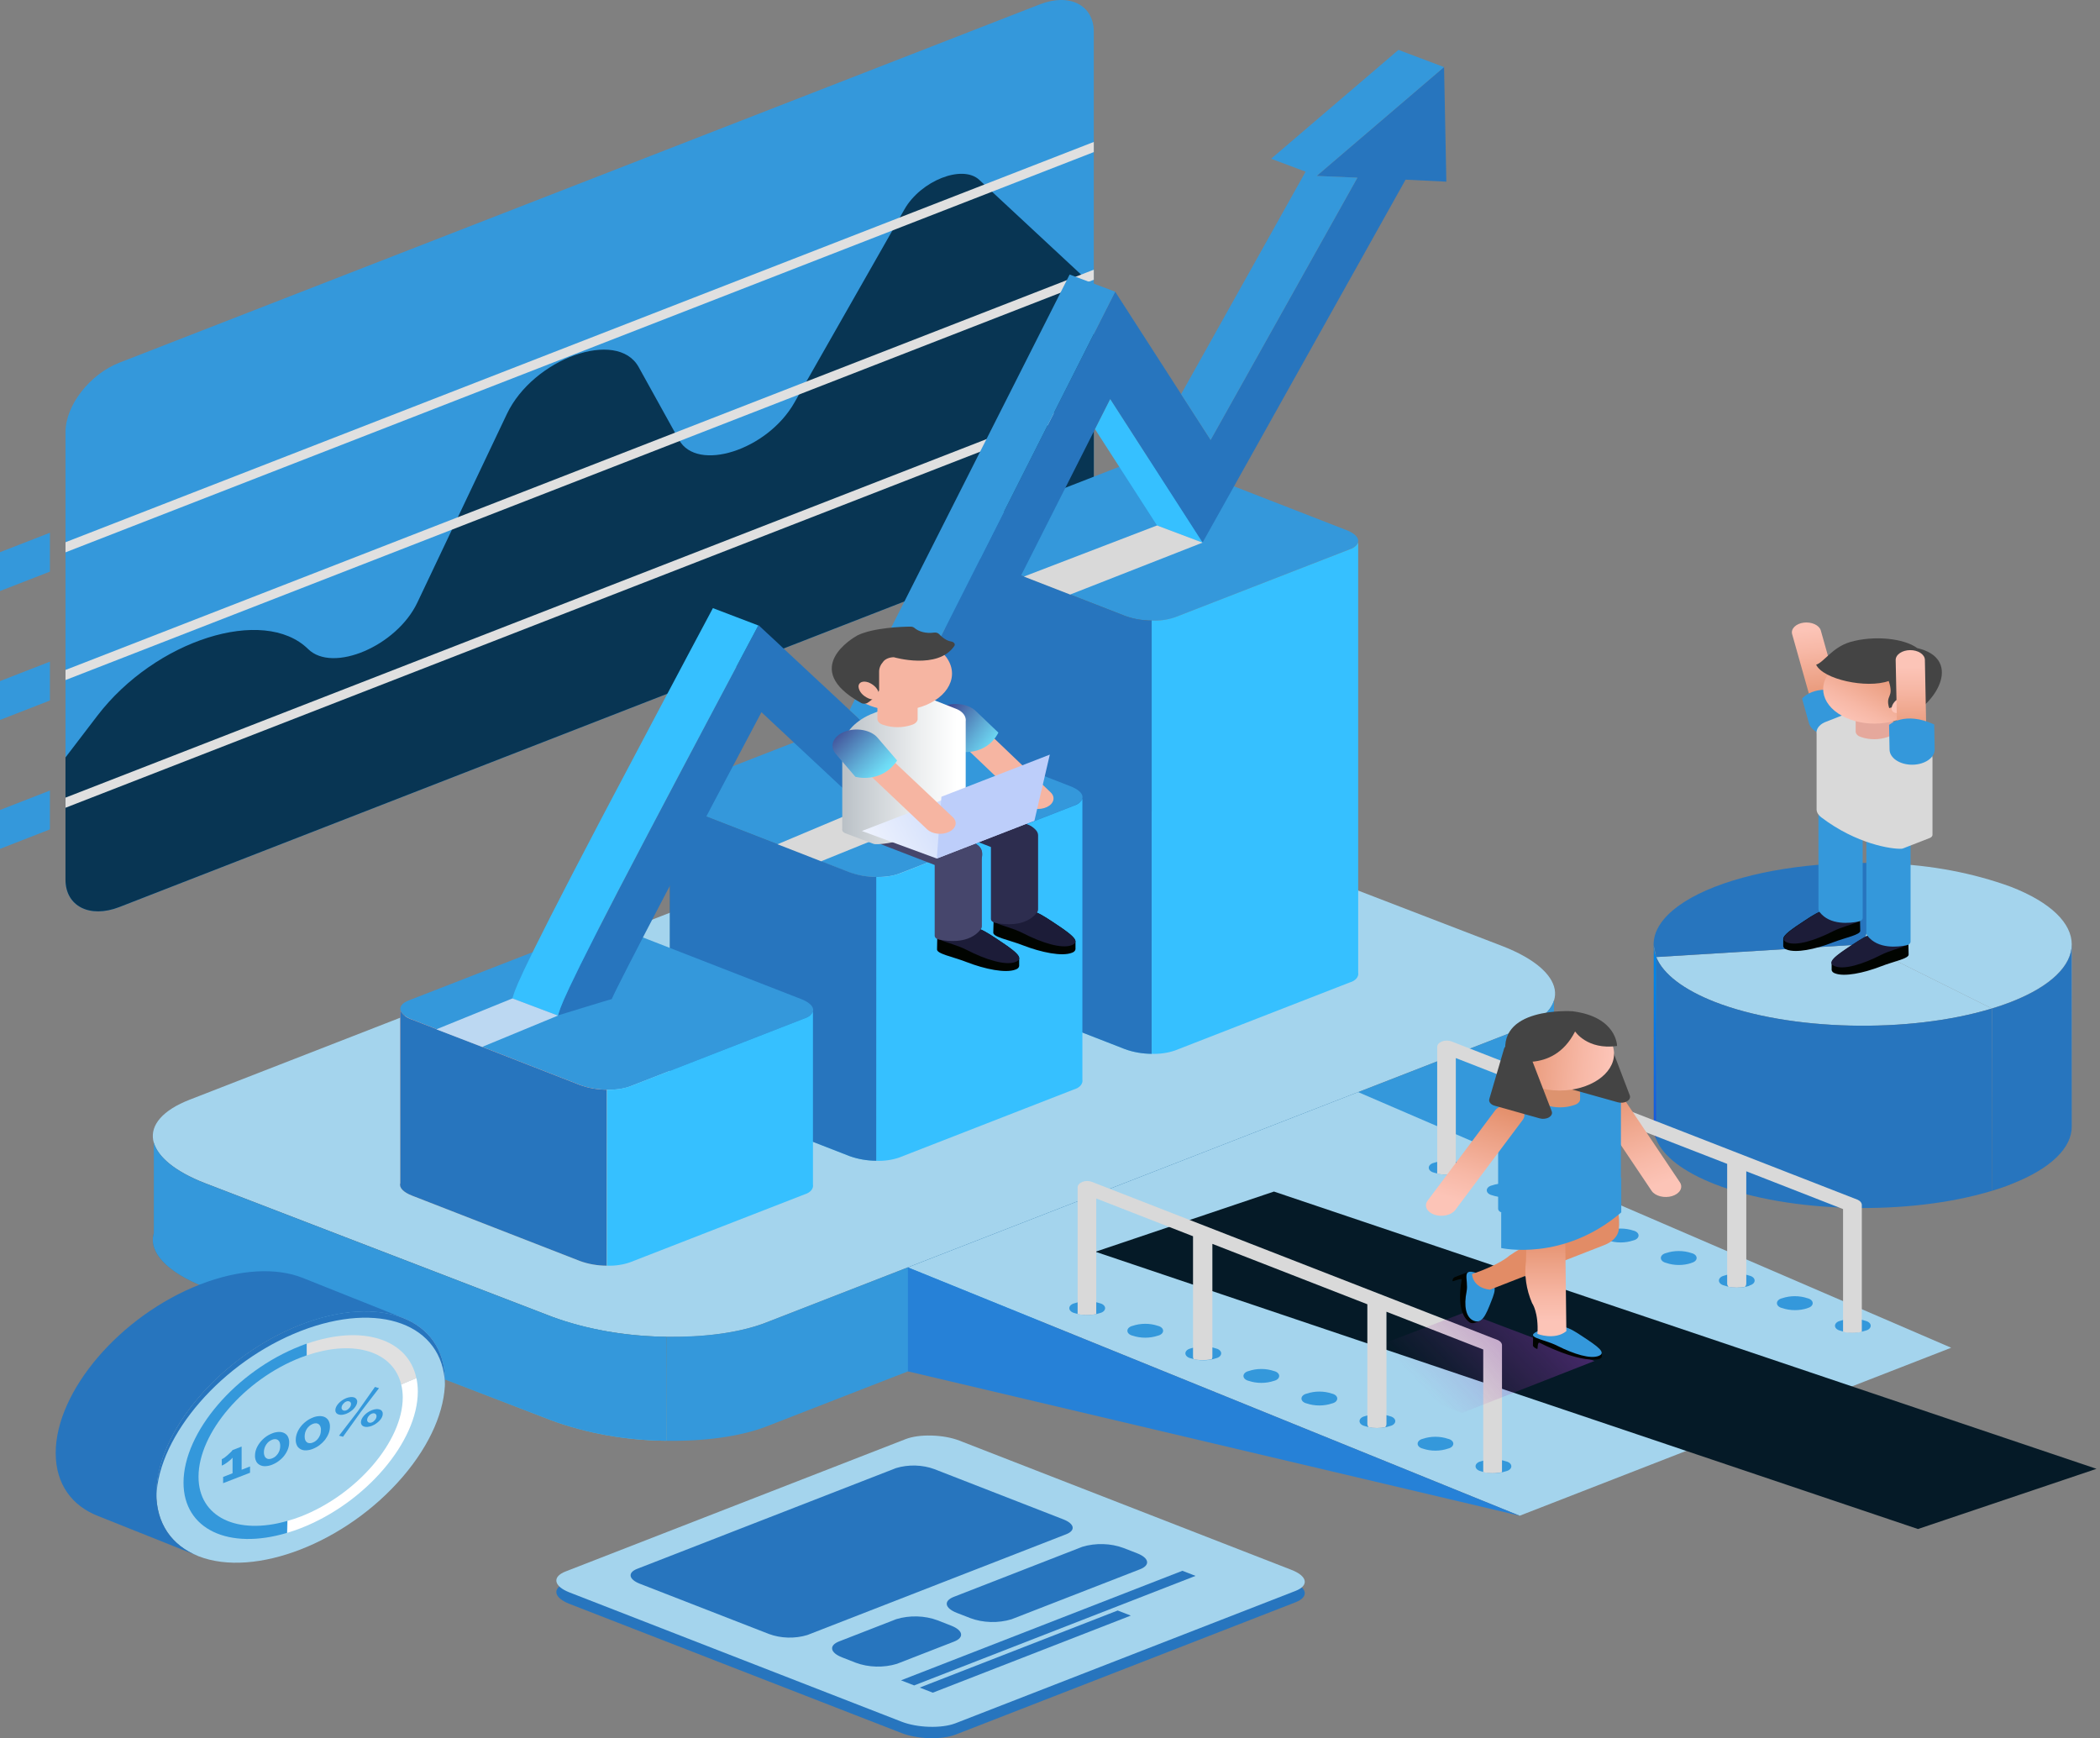 <svg xmlns="http://www.w3.org/2000/svg" width="592" height="490" viewBox="0 0 592 490" fill="none"><rect x="0" y="0" width="592" height="490" fill="#808080" stroke="none"/><path d="M293.185 154.667L33.645 255.697C25.306 258.939 18.469 255.456 18.469 247.96V121.787C18.469 114.292 25.289 105.497 33.645 102.243L293.185 1.213C301.523 -2.029 308.344 1.455 308.344 8.95V135.123C308.344 142.63 301.523 151.414 293.185 154.667Z" fill="#3498DB"></path><path style="mix-blend-mode:color-dodge" d="M254.999 58.959L223.914 113.544C216.309 126.903 196.53 133.238 191.397 123.972L180.041 103.474C174.005 92.587 150.337 101.025 142.886 116.717L117.649 169.865C111.818 182.155 93.777 189.8 86.855 182.96C74.339 170.704 43.731 180.419 27.396 201.825L18.461 213.517V247.96C18.461 255.456 25.282 258.939 33.637 255.697L293.195 154.667C301.533 151.414 308.353 142.63 308.353 135.123V80.734L276.041 50.682C271.283 46.313 259.637 50.912 254.999 58.959Z" fill="#083553"></path><path d="M308.344 114.867L18.469 227.704V224.852L308.344 112.015V114.867Z" fill="#E0E0E0"></path><path d="M308.344 78.871L18.469 191.708V188.857L308.344 76.02V78.871Z" fill="#E0E0E0"></path><path d="M308.344 42.876L18.469 155.702V152.851L308.344 40.014V42.876Z" fill="#E0E0E0"></path><path d="M14.068 161.139L0 166.612V155.656L14.068 150.183V161.139Z" fill="#3498DB"></path><path d="M14.068 197.468L0 202.952V191.996L14.068 186.523V197.468Z" fill="#3498DB"></path><path d="M14.068 233.808L0 239.292V228.336L14.068 222.852V233.808Z" fill="#3498DB"></path><path d="M525.173 266.216L561.526 284.289C538.166 291.416 504.438 290.612 483.448 282.449C474.615 279 468.817 274.574 466.891 269.803L525.173 266.216Z" fill="#A4D4ED"></path><path d="M525.164 266.216L532.394 243.431C544.465 243.863 556.243 246.102 566.872 249.984C589.755 258.893 589.755 273.551 566.872 282.461C565.135 283.136 563.348 283.75 561.518 284.3L525.164 266.216Z" fill="#A4D4ED"></path><path d="M525.163 266.216L466.881 269.78C463.948 262.538 470.121 255.168 483.438 249.984C496.278 244.983 514.369 242.557 532.393 243.431L525.163 266.216Z" fill="#2775BE"></path><path d="M483.471 282.461C474.638 279.012 468.841 274.586 466.914 269.815V321.192C468.841 325.998 474.638 330.389 483.471 333.838C504.461 342.012 538.189 342.805 561.55 335.689V284.289C538.155 291.428 504.427 290.623 483.471 282.461Z" fill="#2775BE"></path><path d="M466.194 265.895V266.619C466.194 266.377 466.18 266.136 466.194 265.895Z" fill="url(#paint0_linear_4357_204144)"></path><path d="M566.885 282.461C565.149 283.136 563.362 283.75 561.531 284.3V335.689C563.407 335.114 565.197 334.539 566.885 333.838C578.395 329.355 584.107 323.422 584.039 317.502V266.32C583.971 272.183 578.259 278.035 566.885 282.461Z" fill="url(#paint1_linear_4357_204144)"></path><path d="M566.885 282.461C565.149 283.136 563.362 283.75 561.531 284.3V335.689C563.407 335.114 565.197 334.539 566.885 333.838C578.395 329.355 584.107 323.422 584.039 317.502V266.32C583.971 272.183 578.259 278.035 566.885 282.461Z" fill="#2775BE"></path><path d="M466.203 266.619C466.238 267.688 466.467 268.749 466.885 269.78L466.203 266.619Z" fill="url(#paint2_linear_4357_204144)"></path><path d="M466.205 266.619V317.065C466.118 318.446 466.354 319.827 466.904 321.158V269.78C466.48 268.75 466.245 267.688 466.205 266.619Z" fill="url(#paint3_linear_4357_204144)"></path><path d="M466.205 266.619V317.065C466.118 318.446 466.354 319.827 466.904 321.158V269.78C466.48 268.75 466.245 267.688 466.205 266.619Z" fill="url(#paint4_linear_4357_204144)"></path><path d="M427.963 290.313L215.996 372.811C200.547 378.835 173.367 378.065 155.463 371.121L57.843 333.551C40.007 326.653 38.046 315.996 53.512 309.983L265.462 227.474C280.928 221.461 308.091 222.22 326.012 229.164L423.615 266.734C441.468 273.701 443.411 284.289 427.963 290.313Z" fill="#A4D4ED"></path><path d="M438.079 307.592V281.99C437.142 285.128 433.799 288.06 427.951 290.324L215.984 372.811C208.566 375.708 198.404 376.996 187.883 376.823V406.151C198.404 406.323 208.566 405.001 215.984 402.15L427.951 319.64C436.033 316.479 439.307 312.076 438.079 307.592Z" fill="#3498DB"></path><path style="mix-blend-mode:color-dodge" d="M155.457 371.132L57.837 333.562C49.312 330.251 44.486 326.101 43.361 322.066V347.634C41.792 352.807 46.771 358.544 57.837 362.867L155.457 400.402C165.403 404.066 176.523 406.039 187.855 406.15V376.835C176.53 376.731 165.412 374.774 155.457 371.132Z" fill="url(#paint5_linear_4357_204144)"></path><path d="M155.457 371.132L57.837 333.562C49.312 330.251 44.486 326.101 43.361 322.066V347.634C41.792 352.807 46.771 358.544 57.837 362.867L155.457 400.402C165.403 404.066 176.523 406.039 187.855 406.15V376.835C176.53 376.731 165.412 374.774 155.457 371.132Z" fill="#3498DB"></path><path d="M255.945 357.279L382.877 307.868L550.049 379.927L428.404 427.281L255.945 357.279Z" fill="#A4D4ED"></path><path d="M255.945 357.279V386.584L428.404 427.281L255.945 357.279Z" fill="#2681D7"></path><g style="mix-blend-mode:color-dodge"><path d="M308.812 352.865L359.131 335.896L591.015 414.06L540.679 431.029L308.812 352.865Z" fill="#051A27"></path></g><path d="M359.129 389.262C359.56 389.165 359.935 388.98 360.201 388.731C360.467 388.482 360.61 388.184 360.61 387.877C360.61 387.57 360.467 387.272 360.201 387.023C359.935 386.774 359.56 386.588 359.129 386.492C358.028 386.112 356.81 385.914 355.573 385.914C354.337 385.914 353.119 386.112 352.018 386.492C351.587 386.588 351.212 386.774 350.946 387.023C350.68 387.272 350.537 387.57 350.537 387.877C350.537 388.184 350.68 388.482 350.946 388.731C351.212 388.98 351.587 389.165 352.018 389.262C353.121 389.636 354.339 389.831 355.573 389.831C356.808 389.831 358.026 389.636 359.129 389.262ZM342.776 382.893C343.208 382.796 343.583 382.611 343.849 382.362C344.115 382.113 344.258 381.815 344.258 381.508C344.258 381.201 344.115 380.903 343.849 380.654C343.583 380.405 343.208 380.219 342.776 380.123C341.673 379.743 340.451 379.545 339.212 379.545C337.974 379.545 336.752 379.743 335.649 380.123C335.217 380.219 334.842 380.405 334.576 380.654C334.31 380.903 334.167 381.201 334.167 381.508C334.167 381.815 334.31 382.113 334.576 382.362C334.842 382.611 335.217 382.796 335.649 382.893C336.755 383.267 337.975 383.462 339.212 383.462C340.45 383.462 341.67 383.267 342.776 382.893ZM326.407 376.524C326.838 376.427 327.213 376.242 327.479 375.993C327.745 375.744 327.888 375.446 327.888 375.139C327.888 374.832 327.745 374.534 327.479 374.285C327.213 374.036 326.838 373.85 326.407 373.754C325.306 373.374 324.088 373.176 322.852 373.176C321.615 373.176 320.397 373.374 319.296 373.754C318.865 373.85 318.49 374.036 318.224 374.285C317.958 374.534 317.815 374.832 317.815 375.139C317.815 375.446 317.958 375.744 318.224 375.993C318.49 376.242 318.865 376.427 319.296 376.524C320.399 376.898 321.617 377.093 322.852 377.093C324.086 377.093 325.304 376.898 326.407 376.524ZM310.054 370.155C310.486 370.058 310.861 369.873 311.127 369.624C311.393 369.375 311.536 369.077 311.536 368.77C311.536 368.463 311.393 368.165 311.127 367.916C310.861 367.667 310.486 367.481 310.054 367.385C308.951 367.005 307.73 366.807 306.491 366.807C305.252 366.807 304.031 367.005 302.927 367.385C302.496 367.481 302.12 367.667 301.854 367.916C301.588 368.165 301.445 368.463 301.445 368.77C301.445 369.077 301.588 369.375 301.854 369.624C302.12 369.873 302.496 370.058 302.927 370.155C304.033 370.529 305.253 370.724 306.491 370.724C307.728 370.724 308.948 370.529 310.054 370.155ZM424.572 414.727C425.004 414.63 425.379 414.444 425.645 414.195C425.911 413.947 426.054 413.648 426.054 413.341C426.054 413.035 425.911 412.736 425.645 412.488C425.379 412.239 425.004 412.053 424.572 411.956C423.466 411.582 422.246 411.387 421.009 411.387C419.771 411.387 418.551 411.582 417.445 411.956C417.013 412.053 416.638 412.239 416.372 412.488C416.106 412.736 415.963 413.035 415.963 413.341C415.963 413.648 416.106 413.947 416.372 414.195C416.638 414.444 417.013 414.63 417.445 414.727C418.548 415.106 419.77 415.304 421.009 415.304C422.247 415.304 423.469 415.106 424.572 414.727ZM408.203 408.358C408.636 408.264 409.015 408.08 409.283 407.832C409.552 407.584 409.696 407.285 409.696 406.978C409.696 406.671 409.552 406.372 409.283 406.124C409.015 405.876 408.636 405.692 408.203 405.599C407.102 405.219 405.884 405.021 404.648 405.021C403.411 405.021 402.193 405.219 401.092 405.599C400.667 405.698 400.298 405.884 400.037 406.132C399.776 406.379 399.636 406.675 399.636 406.978C399.636 407.282 399.776 407.578 400.037 407.825C400.298 408.072 400.667 408.258 401.092 408.358C402.193 408.737 403.411 408.935 404.648 408.935C405.884 408.935 407.102 408.737 408.203 408.358ZM391.85 402C392.282 401.903 392.657 401.718 392.923 401.469C393.189 401.22 393.332 400.922 393.332 400.615C393.332 400.308 393.189 400.01 392.923 399.761C392.657 399.512 392.282 399.326 391.85 399.23C390.75 398.85 389.531 398.652 388.295 398.652C387.059 398.652 385.841 398.85 384.74 399.23C384.309 399.326 383.933 399.512 383.667 399.761C383.401 400.01 383.258 400.308 383.258 400.615C383.258 400.922 383.401 401.22 383.667 401.469C383.933 401.718 384.309 401.903 384.74 402C385.843 402.374 387.061 402.569 388.295 402.569C389.53 402.569 390.747 402.374 391.85 402ZM375.498 395.631C375.929 395.534 376.305 395.349 376.571 395.1C376.837 394.851 376.98 394.553 376.98 394.246C376.98 393.939 376.837 393.641 376.571 393.392C376.305 393.143 375.929 392.957 375.498 392.861C374.394 392.481 373.173 392.283 371.934 392.283C370.695 392.283 369.474 392.481 368.371 392.861C367.939 392.957 367.564 393.143 367.298 393.392C367.032 393.641 366.889 393.939 366.889 394.246C366.889 394.553 367.032 394.851 367.298 395.1C367.564 395.349 367.939 395.534 368.371 395.631C369.477 396.005 370.697 396.2 371.934 396.2C373.172 396.2 374.392 396.005 375.498 395.631Z" fill="#3498DB"></path><path d="M422.344 377.8L307.826 333.171C307.419 333.007 306.954 332.921 306.479 332.921C306.005 332.921 305.539 333.007 305.132 333.171C304.721 333.33 304.38 333.559 304.143 333.836C303.906 334.113 303.783 334.427 303.785 334.746V370.04C303.759 370.17 303.759 370.301 303.785 370.431C305.488 370.822 307.334 370.822 309.037 370.431C309.063 370.301 309.063 370.17 309.037 370.04V337.85L336.319 348.496V382.514C336.323 382.73 336.381 382.943 336.49 383.146C338.152 383.512 339.943 383.512 341.605 383.146C341.714 382.943 341.772 382.73 341.776 382.514V350.646L385.462 367.672V401.425C385.468 401.745 385.598 402.058 385.837 402.334C387.351 402.633 388.961 402.633 390.475 402.334C390.722 402.06 390.852 401.746 390.85 401.425V369.776L418.132 380.422V414.669C418.115 414.78 418.115 414.892 418.132 415.003C419.847 415.393 421.704 415.393 423.418 415.003C423.436 414.892 423.436 414.78 423.418 414.669V379.375C423.45 379.073 423.368 378.77 423.18 378.495C422.992 378.22 422.705 377.981 422.344 377.8Z" fill="#D9D9D9"></path><path d="M460.44 349.669C460.871 349.572 461.246 349.386 461.512 349.137C461.778 348.889 461.921 348.59 461.921 348.283C461.921 347.977 461.778 347.678 461.512 347.429C461.246 347.181 460.871 346.995 460.44 346.898C459.337 346.524 458.119 346.329 456.885 346.329C455.65 346.329 454.432 346.524 453.329 346.898C452.898 346.995 452.523 347.181 452.257 347.429C451.991 347.678 451.848 347.977 451.848 348.283C451.848 348.59 451.991 348.889 452.257 349.137C452.523 349.386 452.898 349.572 453.329 349.669C454.43 350.048 455.648 350.246 456.885 350.246C458.121 350.246 459.339 350.048 460.44 349.669ZM444.087 343.3C444.519 343.203 444.894 343.017 445.16 342.768C445.426 342.52 445.569 342.221 445.569 341.914C445.569 341.608 445.426 341.309 445.16 341.06C444.894 340.812 444.519 340.626 444.087 340.529C442.981 340.155 441.761 339.96 440.524 339.96C439.286 339.96 438.066 340.155 436.96 340.529C436.528 340.626 436.153 340.812 435.887 341.06C435.621 341.309 435.478 341.608 435.478 341.914C435.478 342.221 435.621 342.52 435.887 342.768C436.153 343.017 436.528 343.203 436.96 343.3C438.063 343.679 439.285 343.877 440.524 343.877C441.762 343.877 442.984 343.679 444.087 343.3ZM427.718 336.931C428.149 336.834 428.525 336.648 428.79 336.399C429.056 336.151 429.2 335.852 429.2 335.545C429.2 335.239 429.056 334.94 428.79 334.691C428.525 334.443 428.149 334.257 427.718 334.16C426.615 333.786 425.397 333.591 424.163 333.591C422.928 333.591 421.71 333.786 420.607 334.16C420.176 334.257 419.801 334.443 419.535 334.691C419.269 334.94 419.126 335.239 419.126 335.545C419.126 335.852 419.269 336.151 419.535 336.399C419.801 336.648 420.176 336.834 420.607 336.931C421.708 337.31 422.927 337.508 424.163 337.508C425.399 337.508 426.617 337.31 427.718 336.931ZM411.366 330.562C411.797 330.465 412.172 330.279 412.438 330.03C412.704 329.782 412.847 329.483 412.847 329.176C412.847 328.87 412.704 328.571 412.438 328.322C412.172 328.074 411.797 327.888 411.366 327.791C410.263 327.417 409.045 327.222 407.81 327.222C406.576 327.222 405.358 327.417 404.255 327.791C403.824 327.888 403.448 328.074 403.183 328.322C402.917 328.571 402.773 328.87 402.773 329.176C402.773 329.483 402.917 329.782 403.183 330.03C403.448 330.279 403.824 330.465 404.255 330.562C405.356 330.941 406.574 331.139 407.81 331.139C409.046 331.139 410.265 330.941 411.366 330.562ZM525.883 375.11C526.315 375.013 526.69 374.827 526.956 374.579C527.222 374.33 527.365 374.031 527.365 373.725C527.365 373.418 527.222 373.12 526.956 372.871C526.69 372.622 526.315 372.436 525.883 372.34C524.783 371.96 523.564 371.762 522.328 371.762C521.092 371.762 519.874 371.96 518.773 372.34C518.342 372.436 517.966 372.622 517.7 372.871C517.434 373.12 517.291 373.418 517.291 373.725C517.291 374.031 517.434 374.33 517.7 374.579C517.966 374.827 518.342 375.013 518.773 375.11C519.876 375.484 521.093 375.679 522.328 375.679C523.563 375.679 524.78 375.484 525.883 375.11ZM509.531 368.741C509.962 368.644 510.338 368.458 510.604 368.21C510.869 367.961 511.013 367.662 511.013 367.356C511.013 367.049 510.869 366.751 510.604 366.502C510.338 366.253 509.962 366.067 509.531 365.971C508.427 365.591 507.206 365.393 505.967 365.393C504.728 365.393 503.507 365.591 502.403 365.971C501.972 366.067 501.597 366.253 501.331 366.502C501.065 366.751 500.922 367.049 500.922 367.356C500.922 367.662 501.065 367.961 501.331 368.21C501.597 368.458 501.972 368.644 502.403 368.741C503.505 369.121 504.724 369.321 505.961 369.327C507.199 369.333 508.421 369.145 509.531 368.776V368.741ZM493.162 362.372C493.593 362.275 493.968 362.089 494.234 361.841C494.5 361.592 494.643 361.293 494.643 360.987C494.643 360.68 494.5 360.382 494.234 360.133C493.968 359.884 493.593 359.698 493.162 359.602C492.061 359.222 490.842 359.024 489.606 359.024C488.37 359.024 487.152 359.222 486.051 359.602C485.62 359.698 485.244 359.884 484.979 360.133C484.713 360.382 484.569 360.68 484.569 360.987C484.569 361.293 484.713 361.592 484.979 361.841C485.244 362.089 485.62 362.275 486.051 362.372C487.143 362.761 488.355 362.971 489.59 362.987C490.825 363.003 492.048 362.824 493.162 362.464V362.372ZM476.809 356.003C477.241 355.906 477.616 355.721 477.882 355.472C478.148 355.223 478.291 354.924 478.291 354.618C478.291 354.311 478.148 354.013 477.882 353.764C477.616 353.515 477.241 353.329 476.809 353.233C475.703 352.858 474.483 352.664 473.245 352.664C472.008 352.664 470.788 352.858 469.682 353.233C469.25 353.329 468.875 353.515 468.609 353.764C468.343 354.013 468.2 354.311 468.2 354.618C468.2 354.924 468.343 355.223 468.609 355.472C468.875 355.721 469.25 355.906 469.682 356.003C470.781 356.388 472 356.592 473.239 356.598C474.478 356.604 475.702 356.412 476.809 356.038V356.003Z" fill="#3498DB"></path><path d="M523.711 338.218L409.193 293.578C408.784 293.418 408.319 293.334 407.846 293.334C407.373 293.335 406.908 293.419 406.498 293.578C406.088 293.738 405.748 293.968 405.512 294.244C405.276 294.52 405.152 294.834 405.152 295.153V330.458C405.126 330.588 405.126 330.719 405.152 330.849C406.855 331.24 408.702 331.24 410.404 330.849C410.422 330.719 410.422 330.588 410.404 330.458V298.268L437.687 308.926V342.943C437.691 343.159 437.748 343.373 437.857 343.576C439.496 343.917 441.249 343.917 442.887 343.576C443.01 343.375 443.073 343.16 443.075 342.943V311.064L486.897 328.09V361.832C486.893 362.156 487.023 362.474 487.272 362.752C488.787 363.051 490.396 363.051 491.91 362.752C492.159 362.474 492.289 362.156 492.285 361.832V330.182L519.568 340.839V375.11C519.55 375.221 519.55 375.333 519.568 375.444C521.282 375.834 523.139 375.834 524.854 375.444C524.871 375.333 524.871 375.221 524.854 375.11V339.816C524.884 339.506 524.794 339.196 524.594 338.916C524.394 338.636 524.09 338.396 523.711 338.218Z" fill="#D9D9D9"></path><path d="M380.462 154.839L331.217 174.015C327.619 175.406 321.293 175.234 317.15 173.613L269.917 155.219C265.757 153.609 265.313 151.138 268.894 149.747L318.088 130.582C321.668 129.191 328.012 129.363 332.155 130.973L379.388 149.367C383.599 150.931 384.06 153.437 380.462 154.839Z" fill="#3498DB"></path><path d="M382.878 274.172V152.896C382.715 153.315 382.42 153.705 382.014 154.04C381.608 154.375 381.1 154.648 380.525 154.839L331.212 174.015C329.189 174.708 326.929 175.025 324.664 174.935V297.073C326.93 297.153 329.187 296.832 331.212 296.141L380.457 276.966C381.26 276.745 381.933 276.351 382.371 275.846C382.809 275.341 382.987 274.752 382.878 274.172Z" fill="#36C0FF"></path><path style="mix-blend-mode:color-dodge" d="M317.137 173.613L269.904 155.219C269.084 154.963 268.356 154.591 267.767 154.129C267.179 153.667 266.745 153.125 266.494 152.54V273.827C266.136 274.977 267.278 276.356 269.904 277.356L317.137 295.751C319.447 296.597 322.028 297.051 324.656 297.073V174.935C322.027 174.919 319.443 174.465 317.137 173.613Z" fill="url(#paint6_linear_4357_204144)"></path><path d="M317.137 173.613L269.904 155.219C269.084 154.963 268.356 154.591 267.767 154.129C267.179 153.667 266.745 153.125 266.494 152.54V273.827C266.136 274.977 267.278 276.356 269.904 277.356L317.137 295.751C319.447 296.597 322.028 297.051 324.656 297.073V174.935C322.027 174.919 319.443 174.465 317.137 173.613Z" fill="#2775BE"></path><path d="M302.714 227.106L253.452 246.282C249.871 247.673 243.545 247.5 239.384 245.879L192.152 227.485C188.008 225.876 187.565 223.404 191.146 222.013L240.407 202.837C243.988 201.446 250.314 201.618 254.475 203.228L301.707 221.622C305.902 223.243 306.345 225.657 302.714 227.106Z" fill="#3498DB"></path><path d="M305.13 304.327V225.174C304.967 225.593 304.672 225.983 304.266 226.318C303.86 226.653 303.352 226.926 302.777 227.117L253.515 246.293C251.497 246.985 249.245 247.307 246.984 247.224V327.228C249.246 327.321 251.503 326.999 253.515 326.297L302.726 307.121C303.524 306.896 304.192 306.502 304.626 305.997C305.061 305.492 305.238 304.906 305.13 304.327Z" fill="#36C0FF"></path><path style="mix-blend-mode:color-dodge" d="M239.473 245.879L192.24 227.485C191.419 227.23 190.689 226.859 190.101 226.397C189.512 225.935 189.079 225.392 188.83 224.806V303.959C188.472 305.109 189.614 306.488 192.24 307.5L239.473 325.894C241.789 326.739 244.376 327.193 247.009 327.216V247.213C244.374 247.186 241.788 246.728 239.473 245.879Z" fill="url(#paint7_linear_4357_204144)"></path><path d="M239.473 245.879L192.24 227.485C191.419 227.23 190.689 226.859 190.101 226.397C189.512 225.935 189.079 225.392 188.83 224.806V303.959C188.472 305.109 189.614 306.488 192.24 307.5L239.473 325.894C241.789 326.739 244.376 327.193 247.009 327.216V247.213C244.374 247.186 241.788 246.728 239.473 245.879Z" fill="#2775BE"></path><path d="M226.821 287.082L177.576 306.258C173.978 307.649 167.652 307.477 163.508 305.867L116.276 287.473C112.132 285.864 111.672 283.404 115.27 282.001L164.514 262.825C168.112 261.434 174.438 261.606 178.582 263.227L225.815 281.622C229.958 283.22 230.418 285.691 226.821 287.082Z" fill="#3498DB"></path><path d="M229.175 333.896V285.151C229.012 285.568 228.717 285.956 228.311 286.29C227.905 286.623 227.397 286.893 226.822 287.082L177.578 306.258C175.559 306.949 173.307 307.27 171.047 307.19V356.785C173.308 356.877 175.565 356.555 177.578 355.854L226.822 336.689C227.612 336.459 228.268 336.062 228.693 335.558C229.117 335.054 229.287 334.47 229.175 333.896Z" fill="#36C0FF"></path><path style="mix-blend-mode:color-dodge" d="M163.485 305.867L116.253 287.473C115.43 287.22 114.7 286.849 114.111 286.387C113.522 285.924 113.089 285.381 112.842 284.795V333.539C112.467 334.746 113.627 336.08 116.253 337.08L163.485 355.474C165.798 356.326 168.387 356.78 171.022 356.797V307.19C168.388 307.168 165.801 306.714 163.485 305.867Z" fill="url(#paint8_linear_4357_204144)"></path><path d="M163.485 305.867L116.253 287.473C115.43 287.22 114.7 286.849 114.111 286.387C113.522 285.924 113.089 285.381 112.842 284.795V333.539C112.467 334.746 113.627 336.08 116.253 337.08L163.485 355.474C165.798 356.326 168.387 356.78 171.022 356.797V307.19C168.388 307.168 165.801 306.714 163.485 305.867Z" fill="#2775BE"></path><path d="M407.732 51.211L407.084 18.906L371.191 49.59L382.666 50.096L341.282 124.018L314.375 82.228L249.869 209.827L213.823 176.223L207.343 188.386C207.224 188.616 194.861 211.862 182.687 234.992C157.109 283.657 158.115 283.886 157.297 286.243C157.297 286.243 172.49 281.564 172.456 281.645C174.161 277.472 197.061 233.923 214.658 200.768L251.148 234.854L312.96 112.521L338.998 152.966L396.239 50.648L407.732 51.211Z" fill="#2775BE"></path><path d="M207.331 188.432L213.777 176.315L200.971 171.429L194.491 183.592C194.372 183.833 182.01 207.068 169.818 230.198C144.241 278.874 145.264 279.092 144.445 281.449L157.285 286.289C158.104 283.932 157.029 283.702 182.675 235.038C194.85 211.862 207.229 188.662 207.331 188.432Z" fill="#36C0FF"></path><path d="M382.651 50.096L371.175 49.59L407.068 18.906L394.229 14.066L358.335 44.75L368.055 48.394L332.963 111.107L314.359 82.228L341.284 124.018L382.651 50.096Z" fill="#3498DB"></path><path d="M314.381 82.228L301.541 77.388L239.491 200.158L213.828 176.269L249.892 209.827L314.381 82.228Z" fill="#3498DB"></path><path d="M308.695 120.983L326.173 148.126L339.013 152.966L312.975 112.521L308.695 120.983Z" fill="#36C0FF"></path><g style="mix-blend-mode:multiply"><path d="M326.171 148.125L288.641 162.53L301.685 167.6L339.011 152.965L326.171 148.125Z" fill="#D9D9D9"></path></g><g style="mix-blend-mode:multiply"><path d="M238.336 229.934L219.188 237.993L231.482 242.787L251.142 234.82L238.336 229.934Z" fill="#D9D9D9"></path></g><g style="mix-blend-mode:multiply"><path d="M144.459 281.449L123.008 290.163L135.933 295.118L157.298 286.289L144.459 281.449Z" fill="#BCD8F2"></path></g><path d="M113.532 416.304C129.423 397.746 129.42 377.686 113.525 371.498C97.63 365.311 71.861 375.339 55.97 393.897C40.078 412.455 40.081 432.515 55.976 438.702C71.871 444.89 97.64 434.862 113.532 416.304Z" fill="#A4D4ED"></path><path d="M84.78 375.202C106.947 366.603 124.834 373.317 125.448 390.148C125.448 389.849 125.448 389.55 125.448 389.251C125.448 371.753 107.237 364.66 84.763 373.409C62.289 382.158 44.078 403.449 44.078 420.946C44.078 421.245 44.078 421.533 44.078 421.82C44.709 404.507 62.681 383.802 84.78 375.202Z" fill="#2775BE"></path><path d="M44.077 420.946C44.077 403.449 62.305 382.169 84.779 373.42C95.965 369.063 106.093 368.638 113.442 371.454L85.359 360.245C77.975 357.302 67.727 357.693 56.371 362.096C33.931 370.845 15.703 392.125 15.703 409.599C15.703 418.394 20.307 424.545 27.741 427.396L55.825 438.616C48.561 435.742 44.077 429.626 44.077 420.946Z" fill="#2775BE"></path><path d="M55.963 416.302C55.963 403.932 68.854 388.883 84.746 382.698C85.343 382.468 85.923 382.272 86.451 382.077V378.778C85.871 378.984 85.292 379.168 84.746 379.41C66.518 386.503 51.734 403.759 51.734 417.957C51.734 431.144 64.489 437.03 80.927 432.109C80.927 430.96 80.927 429.867 81.029 428.741C66.893 432.822 55.963 427.695 55.963 416.302Z" fill="#3498DB"></path><path d="M117.392 388.492C115.96 389.09 114.493 389.642 113.112 390.297C113.391 391.487 113.533 392.69 113.539 393.895C113.539 406.277 100.665 421.314 84.773 427.511C83.57 427.969 82.329 428.38 81.055 428.741C81.055 429.89 81.055 431.04 80.953 432.109C82.258 431.716 83.533 431.279 84.773 430.799C103.001 423.705 117.784 406.449 117.784 392.251C117.788 390.993 117.657 389.737 117.392 388.492Z" fill="white"></path><path d="M113.099 390.297C114.48 389.665 115.947 389.147 117.379 388.492C115.06 377.501 102.237 373.305 86.516 378.778V382.077C99.952 377.478 110.882 381.031 113.099 390.297Z" fill="#E0E0E0"></path><path d="M70.487 413.393V415.164L62.899 418.107V416.348L65.559 415.313V410.91C65.406 411.107 65.23 411.296 65.03 411.473C64.774 411.692 64.519 411.91 64.229 412.129C63.939 412.347 63.649 412.542 63.342 412.738C63.09 412.894 62.816 413.033 62.523 413.152V411.335C62.834 411.201 63.115 411.039 63.359 410.852C63.683 410.611 63.99 410.347 64.297 410.071C64.591 409.825 64.864 409.567 65.115 409.3C65.288 409.134 65.437 408.957 65.559 408.772L68.116 407.783V414.324L70.487 413.393Z" fill="#3498DB"></path><path d="M81.519 406.61C81.519 407.254 81.398 407.895 81.161 408.519C80.926 409.14 80.588 409.742 80.155 410.312C79.748 410.859 79.231 411.366 78.62 411.818C78.077 412.248 77.432 412.613 76.711 412.899C76.13 413.144 75.467 413.286 74.784 413.313C74.237 413.334 73.697 413.219 73.266 412.991C72.788 412.732 72.433 412.384 72.243 411.991C71.986 411.468 71.865 410.92 71.885 410.37C71.885 409.726 72.006 409.085 72.243 408.461C72.484 407.84 72.827 407.238 73.266 406.668C73.678 406.122 74.188 405.612 74.784 405.15C75.335 404.722 75.985 404.357 76.711 404.07C77.286 403.827 77.943 403.685 78.62 403.656C79.174 403.643 79.717 403.761 80.155 403.989C80.627 404.25 80.977 404.597 81.161 404.989C81.417 405.512 81.538 406.06 81.519 406.61ZM78.995 407.599C79.003 407.259 78.952 406.919 78.842 406.587C78.757 406.351 78.594 406.131 78.365 405.944C78.178 405.798 77.915 405.707 77.631 405.691C77.304 405.675 76.979 405.736 76.711 405.863C76.343 406.004 76.019 406.192 75.756 406.415C75.466 406.665 75.226 406.94 75.04 407.231C74.825 407.559 74.664 407.902 74.562 408.254C74.443 408.632 74.386 409.018 74.392 409.404C74.379 409.741 74.436 410.078 74.562 410.404C74.644 410.641 74.807 410.862 75.04 411.048C75.225 411.188 75.479 411.278 75.756 411.301C76.094 411.305 76.426 411.241 76.711 411.117C77.063 410.976 77.375 410.793 77.631 410.577C77.923 410.321 78.169 410.043 78.365 409.749C78.572 409.423 78.732 409.084 78.842 408.737C78.946 408.362 78.997 407.981 78.995 407.599Z" fill="#3498DB"></path><path d="M93.011 402.15C93.011 402.793 92.891 403.435 92.653 404.058C92.41 404.678 92.073 405.279 91.647 405.852C91.219 406.39 90.705 406.895 90.112 407.358C89.558 407.784 88.908 408.148 88.186 408.438C87.609 408.679 86.953 408.821 86.276 408.852C85.723 408.875 85.177 408.76 84.741 408.53C84.28 408.263 83.932 407.918 83.735 407.53C83.478 407.004 83.357 406.451 83.377 405.898C83.379 405.254 83.499 404.613 83.735 403.989C83.968 403.371 84.305 402.773 84.741 402.207C85.153 401.659 85.669 401.148 86.276 400.69C86.82 400.261 87.465 399.896 88.186 399.609C88.761 399.357 89.427 399.214 90.112 399.195C90.663 399.181 91.205 399.295 91.647 399.517C92.111 399.787 92.459 400.137 92.653 400.529C92.912 401.051 93.033 401.599 93.011 402.15ZM90.488 403.127C90.498 402.79 90.441 402.453 90.317 402.127C90.236 401.886 90.072 401.662 89.84 401.471C89.655 401.331 89.4 401.241 89.124 401.218C88.793 401.213 88.467 401.273 88.186 401.391C87.823 401.537 87.504 401.728 87.248 401.954C86.953 402.204 86.707 402.479 86.515 402.77C86.305 403.1 86.145 403.443 86.037 403.794C85.933 404.173 85.881 404.558 85.884 404.943C85.876 405.276 85.927 405.608 86.037 405.932C86.122 406.168 86.285 406.388 86.515 406.576C86.604 406.65 86.716 406.711 86.842 406.754C86.968 406.798 87.106 406.823 87.248 406.829C87.58 406.842 87.91 406.782 88.186 406.656C88.546 406.513 88.864 406.326 89.124 406.104C89.413 405.854 89.653 405.58 89.84 405.288C90.055 404.96 90.215 404.617 90.317 404.265C90.425 403.89 90.471 403.508 90.454 403.127H90.488Z" fill="#3498DB"></path><path d="M97.618 398.54C97.245 398.687 96.835 398.789 96.408 398.839C96.076 398.869 95.738 398.833 95.436 398.735C95.152 398.64 94.919 398.487 94.771 398.298C94.603 398.058 94.521 397.794 94.532 397.528C94.541 397.204 94.621 396.882 94.771 396.574C94.94 396.24 95.163 395.92 95.436 395.62C95.711 395.316 96.037 395.034 96.408 394.78C96.763 394.524 97.171 394.303 97.618 394.125C97.986 393.98 98.391 393.882 98.812 393.838C99.146 393.798 99.491 393.826 99.801 393.918C100.088 394.012 100.317 394.171 100.449 394.367C100.629 394.601 100.717 394.862 100.705 395.125C100.701 395.451 100.615 395.774 100.449 396.08C100.293 396.415 100.075 396.735 99.801 397.034C99.527 397.348 99.194 397.638 98.812 397.896C98.459 398.146 98.058 398.363 97.618 398.54ZM95.572 404.713L100.841 397.873L105.701 390.975L106.843 391.32L101.728 397.999L96.698 405.012L95.572 404.713ZM97.618 397.563C97.817 397.487 97.991 397.385 98.13 397.264C98.286 397.124 98.428 396.978 98.556 396.827C98.681 396.666 98.778 396.496 98.846 396.321C98.914 396.152 98.948 395.978 98.949 395.804C98.967 395.673 98.941 395.54 98.874 395.417C98.806 395.294 98.697 395.182 98.556 395.091C98.419 395.026 98.255 394.991 98.087 394.991C97.92 394.991 97.756 395.026 97.618 395.091C97.42 395.166 97.246 395.268 97.107 395.39C96.945 395.526 96.803 395.673 96.681 395.827C96.559 395.984 96.462 396.15 96.391 396.321C96.324 396.486 96.29 396.656 96.288 396.827C96.269 396.96 96.294 397.094 96.362 397.219C96.429 397.345 96.538 397.458 96.681 397.551C96.814 397.621 96.978 397.66 97.147 397.662C97.316 397.664 97.481 397.629 97.618 397.563ZM104.831 401.943C104.451 402.09 104.036 402.192 103.604 402.242C103.273 402.271 102.937 402.24 102.632 402.15C102.353 402.054 102.126 401.901 101.984 401.713C101.816 401.472 101.734 401.208 101.745 400.943C101.752 400.614 101.833 400.289 101.984 399.977C102.15 399.648 102.368 399.332 102.632 399.034C102.913 398.729 103.238 398.444 103.604 398.183C103.964 397.927 104.378 397.706 104.831 397.528C105.204 397.379 105.615 397.278 106.042 397.229C106.372 397.204 106.707 397.235 107.014 397.321C107.306 397.414 107.541 397.573 107.679 397.77C107.841 398.011 107.917 398.275 107.901 398.54C107.901 398.864 107.826 399.186 107.679 399.494C107.521 399.83 107.297 400.151 107.014 400.448C106.739 400.752 106.413 401.034 106.042 401.287C105.684 401.541 105.276 401.762 104.831 401.943ZM104.831 400.966C105.03 400.89 105.204 400.788 105.343 400.667C105.499 400.53 105.636 400.384 105.752 400.23C105.881 400.074 105.978 399.908 106.042 399.735C106.108 399.571 106.143 399.4 106.144 399.23C106.149 399.077 106.114 398.926 106.042 398.781C105.978 398.675 105.879 398.581 105.752 398.505C105.634 398.436 105.482 398.4 105.326 398.402C105.15 398.406 104.979 398.441 104.831 398.505C104.632 398.585 104.453 398.686 104.303 398.804C104.147 398.941 104.01 399.087 103.893 399.241C103.772 399.403 103.675 399.572 103.604 399.747C103.536 399.916 103.502 400.09 103.501 400.264C103.483 400.395 103.508 400.527 103.576 400.651C103.644 400.774 103.753 400.886 103.893 400.977C104.033 401.04 104.197 401.073 104.365 401.071C104.533 401.069 104.696 401.032 104.831 400.966Z" fill="#3498DB"></path><path d="M365.201 451.688L269.389 488.982C265.501 490.488 258.664 490.304 254.179 488.557L160.549 452.136C156.065 450.389 155.57 447.721 159.458 446.215L255.287 408.921C259.158 407.404 265.996 407.599 270.48 409.335L364.11 445.767C368.595 447.537 369.089 450.17 365.201 451.688Z" fill="#2775BE"></path><path d="M365.201 448.48L269.389 485.774C265.501 487.292 258.664 487.097 254.179 485.349L160.549 448.906C156.065 447.158 155.57 444.491 159.458 442.985L255.287 405.691C259.158 404.173 265.996 404.368 270.48 406.116L364.11 442.56C368.595 444.307 369.089 446.963 365.201 448.48Z" fill="#A4D4ED"></path><path d="M252.839 469.036L268.936 462.77C271.903 461.621 271.544 459.586 268.1 458.252L264.281 456.758C262.517 456.096 260.548 455.722 258.531 455.666C256.515 455.61 254.507 455.874 252.668 456.436L236.572 462.701C233.605 463.851 233.98 465.886 237.407 467.219L241.227 468.714C242.99 469.376 244.96 469.75 246.976 469.806C248.993 469.862 251.001 469.598 252.839 469.036Z" fill="#2775BE"></path><path d="M305.11 436.041L268.892 450.147C265.925 451.297 266.3 453.32 269.728 454.665L273.547 456.148C275.311 456.81 277.28 457.184 279.297 457.24C281.313 457.296 283.321 457.032 285.159 456.47L321.377 442.376C324.344 441.226 323.969 439.191 320.541 437.858L316.722 436.375C314.959 435.712 312.991 435.336 310.974 435.278C308.958 435.22 306.949 435.482 305.11 436.041Z" fill="#2775BE"></path><path d="M257.7 475.117L337.024 444.238L333.324 442.801L254 473.68L257.7 475.117Z" fill="#2775BE"></path><path d="M262.966 477.164L318.775 455.435L315.075 453.998L259.266 475.727L262.966 477.164Z" fill="#2775BE"></path><path d="M300.538 432.512L227.574 460.919C225.859 461.441 223.986 461.685 222.106 461.631C220.226 461.577 218.39 461.227 216.747 460.609L180.41 446.468C177.221 445.227 176.863 443.33 179.626 442.249L252.589 413.853C254.303 413.33 256.175 413.084 258.055 413.136C259.936 413.188 261.772 413.536 263.417 414.152L299.753 428.304C302.942 429.546 303.3 431.443 300.538 432.512Z" fill="#2775BE"></path><path d="M295.121 227.508C294.168 227.96 292.989 228.138 291.841 228.005C290.694 227.871 289.672 227.436 288.999 226.795L269.202 207.895C268.562 207.25 268.324 206.46 268.537 205.697C268.751 204.934 269.4 204.258 270.345 203.814C271.297 203.362 272.477 203.184 273.624 203.317C274.771 203.451 275.794 203.886 276.466 204.527L296.178 223.358C296.515 223.677 296.755 224.037 296.884 224.419C297.013 224.8 297.029 225.196 296.931 225.581C296.833 225.967 296.622 226.336 296.312 226.667C296.001 226.997 295.596 227.283 295.121 227.508Z" fill="#F6B5A2"></path><path d="M281.45 206.527L275.073 200.423C274.04 199.424 272.462 198.742 270.685 198.526C268.908 198.311 267.076 198.579 265.592 199.273C264.111 199.969 263.099 201.033 262.78 202.231C262.46 203.43 262.858 204.664 263.887 205.665L270.332 211.861C270.332 211.861 277.869 213.413 281.45 206.527Z" fill="url(#paint9_linear_4357_204144)"></path><path d="M259.14 230.739C259.398 230.996 259.742 231.209 260.146 231.359L283.268 240.281C285.775 241.258 289.338 240.281 291.146 238.154C292.97 236.015 292.408 233.475 289.884 232.497L263.284 222.208C262.972 222.09 262.614 222.041 262.259 222.068C261.904 222.095 261.571 222.196 261.306 222.358C259.362 223.622 255.406 226.807 259.14 230.739Z" fill="#2D2D4F"></path><path d="M243.836 236.004C244.097 236.263 244.44 236.479 244.842 236.636L267.963 245.557C270.487 246.523 274.034 245.557 275.858 243.431C277.666 241.292 277.103 238.752 274.579 237.774L247.979 227.508C247.668 227.39 247.309 227.341 246.954 227.368C246.599 227.395 246.266 227.496 246.001 227.658C244.057 228.911 240.101 232.072 243.836 236.004Z" fill="#46466C"></path><path d="M280.013 262.848C279.826 264.147 284.413 264.952 288.266 266.446C293.62 268.527 299.384 269.665 302.146 268.596C302.436 268.504 302.685 268.362 302.867 268.184C303.05 268.007 303.16 267.8 303.186 267.585V265.458C303.289 264.308 300.629 262.434 296.622 259.79C292.188 256.881 289.375 255.065 282.742 257.64C280.866 258.376 280.099 258.928 280.099 259.399L280.013 262.848Z" fill="#010400"></path><path d="M296.603 259.79C301.94 263.308 304.872 265.377 302.127 266.446C299.382 267.516 293.891 265.906 288.247 262.997C283.319 260.48 276.107 260.169 282.723 257.594C289.339 255.019 292.169 256.881 296.603 259.79Z" fill="#1C1C38"></path><path d="M292.337 257.238C292.541 256.959 292.646 256.652 292.644 256.341V235.487C292.644 233.532 289.643 231.934 285.994 231.934C282.328 231.934 279.344 233.532 279.344 235.487V259.054C279.348 259.295 279.463 259.528 279.674 259.722C279.885 259.916 280.181 260.06 280.52 260.135C283.078 260.652 289.097 261.399 292.337 257.238Z" fill="#2D2D4F"></path><path d="M246.148 237.843C246.319 237.914 246.512 237.958 246.711 237.97C249.661 238.119 260.233 236.567 270.805 228.531C271.657 227.897 272.162 227.086 272.237 226.232V203.4C272.336 202.735 272.168 202.064 271.751 201.457C271.334 200.851 270.684 200.331 269.867 199.951L261.904 196.813C261 196.523 259.997 196.403 259.001 196.466C258.004 196.529 257.052 196.772 256.243 197.169L245.398 201.388C243.081 202.414 241.153 203.791 239.77 205.411C238.387 207.03 237.587 208.846 237.435 210.712V233.705C237.383 233.926 237.428 234.153 237.564 234.357C237.701 234.561 237.922 234.734 238.202 234.854L246.148 237.843Z" fill="url(#paint10_linear_4357_204144)"></path><path d="M264.155 267.573C263.95 268.872 268.554 269.677 272.391 271.171C277.745 273.252 283.526 274.39 286.271 273.321C286.563 273.231 286.814 273.089 286.997 272.911C287.18 272.733 287.288 272.526 287.311 272.31V270.183C287.413 269.033 284.77 267.159 280.746 264.515C276.313 261.606 273.499 259.79 266.883 262.365C264.991 263.101 264.223 263.653 264.223 264.124L264.155 267.573Z" fill="#010400"></path><path d="M280.753 264.515C286.107 268.033 289.023 270.102 286.278 271.171C283.532 272.241 278.042 270.631 272.398 267.722C267.47 265.205 260.274 264.894 266.89 262.319C273.506 259.744 276.32 261.606 280.753 264.515Z" fill="#1C1C38"></path><path d="M276.485 261.963C276.697 261.686 276.802 261.378 276.792 261.066V240.212C276.792 238.257 273.808 236.659 270.142 236.659C266.476 236.659 263.492 238.257 263.492 240.212V263.779C263.496 264.02 263.612 264.253 263.823 264.447C264.034 264.641 264.33 264.785 264.669 264.86C267.226 265.377 273.28 266.125 276.485 261.963Z" fill="#46466C"></path><path d="M247.344 202.779C247.384 203.122 247.565 203.451 247.866 203.729C248.167 204.007 248.577 204.224 249.049 204.354C250.278 204.774 251.636 204.992 253.013 204.992C254.391 204.992 255.749 204.774 256.978 204.354C257.45 204.224 257.86 204.007 258.161 203.729C258.462 203.451 258.642 203.122 258.683 202.779V197.813C258.641 197.471 258.46 197.144 258.159 196.868C257.858 196.592 257.449 196.378 256.978 196.249C255.751 195.825 254.392 195.603 253.013 195.603C251.635 195.603 250.276 195.825 249.049 196.249C248.578 196.378 248.169 196.592 247.868 196.868C247.567 197.144 247.385 197.471 247.344 197.813V202.779Z" fill="#F6B5A2"></path><path d="M258.41 199.624C266.386 197.582 270.397 191.568 267.369 186.19C264.341 180.812 255.419 178.107 247.443 180.149C239.466 182.191 235.455 188.206 238.483 193.584C241.512 198.962 250.433 201.666 258.41 199.624Z" fill="#F6B5A2"></path><path d="M244.641 198.066C246.113 197.113 247.209 195.928 247.829 194.617C247.847 194.533 247.847 194.448 247.829 194.364V189.386C247.814 188.392 248.203 187.414 248.955 186.558C249.232 186.176 249.661 185.854 250.194 185.627C250.726 185.399 251.342 185.276 251.973 185.27C251.973 185.27 264.369 188.915 269.024 182.109C269.108 181.987 269.151 181.854 269.151 181.72C269.151 181.586 269.107 181.453 269.022 181.331C268.938 181.21 268.815 181.102 268.662 181.016C268.509 180.93 268.33 180.867 268.137 180.833C267.251 180.695 266.074 180.178 264.727 178.752C264.58 178.586 264.359 178.456 264.096 178.38C263.833 178.303 263.54 178.285 263.261 178.327C262.236 178.481 261.166 178.432 260.181 178.188C259.195 177.943 258.335 177.512 257.702 176.947C257.573 176.851 257.415 176.774 257.238 176.723C257.062 176.671 256.871 176.646 256.679 176.648C254.326 176.648 246.175 176.947 241.725 179.108L241.639 179.166C240.685 179.683 225.338 188.501 242.731 198.146C242.864 198.226 243.019 198.287 243.187 198.327C243.355 198.366 243.533 198.382 243.711 198.375C243.888 198.367 244.062 198.336 244.221 198.283C244.381 198.23 244.523 198.156 244.641 198.066Z" fill="#444444"></path><path d="M247.796 195.767C247.796 197.008 246.5 197.514 244.914 196.916C244.071 196.549 243.369 196.052 242.865 195.467C242.361 194.881 242.07 194.224 242.016 193.548C242.016 192.306 243.312 191.8 244.914 192.398C245.753 192.768 246.45 193.266 246.951 193.851C247.451 194.436 247.741 195.092 247.796 195.767Z" fill="#F6B5A2"></path><path d="M291.607 231.336L264.086 242.017L242.977 234.256L271.146 223.381L291.607 231.336Z" fill="url(#paint11_linear_4357_204144)"></path><path d="M291.615 231.336L295.946 212.724L265.39 224.6L264.094 242.017L291.615 231.336Z" fill="#BDCEFA"></path><path d="M267.517 234.509C266.567 234.96 265.392 235.141 264.246 235.012C263.101 234.883 262.076 234.454 261.396 233.82L241.48 214.977C240.807 214.334 240.539 213.538 240.734 212.763C240.929 211.988 241.571 211.296 242.52 210.838C243.47 210.386 244.648 210.205 245.795 210.337C246.943 210.468 247.966 210.901 248.641 211.54L268.626 230.382C269.29 231.029 269.547 231.827 269.339 232.6C269.131 233.374 268.476 234.061 267.517 234.509Z" fill="#F6B5A2"></path><path d="M252.905 214.391L247.363 207.93C246.455 206.881 244.967 206.117 243.226 205.804C241.485 205.492 239.631 205.657 238.07 206.263C236.519 206.875 235.388 207.876 234.925 209.047C234.462 210.218 234.704 211.465 235.597 212.517L241.139 218.978C241.139 218.978 248.42 221.059 252.905 214.391Z" fill="url(#paint12_linear_4357_204144)"></path><path style="mix-blend-mode:multiply" d="M413.091 369.891L375.578 384.296L412.154 398.298L449.479 383.664L413.091 369.891Z" fill="url(#paint13_linear_4357_204144)"></path><path d="M508.468 175.521C507.401 175.663 506.46 176.084 505.851 176.691C505.241 177.298 505.011 178.043 505.211 178.763L511.213 200.055C511.42 200.776 512.042 201.413 512.943 201.827C513.844 202.24 514.951 202.397 516.022 202.262C517.092 202.123 518.037 201.704 518.65 201.096C519.264 200.489 519.496 199.742 519.296 199.02L513.294 177.729C513.083 177.006 512.458 176.369 511.554 175.956C510.651 175.543 509.542 175.386 508.468 175.521Z" fill="url(#paint14_linear_4357_204144)"></path><path d="M520.565 195.376L522.509 202.273C522.813 203.395 522.446 204.553 521.487 205.492C520.528 206.431 519.056 207.076 517.394 207.286C516.569 207.391 515.721 207.384 514.899 207.268C514.077 207.151 513.298 206.926 512.605 206.605C511.913 206.285 511.321 205.875 510.864 205.4C510.407 204.925 510.094 204.394 509.942 203.837L508.016 196.939C508.016 196.939 511.358 192.525 520.565 195.376Z" fill="#3498DB"></path><path d="M538.052 269.022C538.223 270.229 533.926 270.976 530.311 272.39C525.298 274.333 519.91 275.402 517.335 274.402C517.059 274.317 516.822 274.183 516.648 274.015C516.474 273.848 516.37 273.652 516.346 273.448V271.459C516.261 270.309 518.733 268.619 522.502 266.147C526.645 263.423 529.322 261.733 535.495 264.136C537.2 264.825 537.967 265.343 537.984 265.791L538.052 269.022Z" fill="#010400"></path><path d="M522.406 266.147C517.392 269.447 514.664 271.39 517.29 272.39C519.916 273.39 524.997 271.884 530.266 269.194C534.887 266.837 541.64 266.55 535.382 264.136C529.124 261.721 526.549 263.423 522.406 266.147Z" fill="#1C1C38"></path><path d="M526.423 263.768C526.227 263.508 526.128 263.22 526.133 262.929V233.935C526.133 232.095 528.929 230.601 532.357 230.601C535.767 230.601 538.598 232.095 538.598 233.935V265.458C538.598 265.684 538.49 265.905 538.291 266.087C538.091 266.269 537.81 266.403 537.489 266.469C535.102 266.952 529.424 267.654 526.423 263.768Z" fill="#3498DB"></path><path d="M524.412 262.319C524.582 263.526 520.285 264.274 516.67 265.676C511.657 267.631 506.269 268.7 503.694 267.688C503.421 267.604 503.185 267.472 503.012 267.306C502.838 267.141 502.732 266.947 502.705 266.745V264.745C502.62 263.595 505.092 261.905 508.861 259.434C513.004 256.709 515.681 255.008 521.854 257.422C523.559 258.112 524.327 258.629 524.344 259.066L524.412 262.319Z" fill="#010400"></path><path d="M508.937 259.445C503.924 262.733 501.196 264.687 503.821 265.688C506.447 266.688 511.529 265.182 516.798 262.492C521.419 260.192 528.171 259.847 521.913 257.433C515.655 255.019 513.08 256.697 508.937 259.445Z" fill="#1C1C38"></path><path d="M512.923 257.065C512.725 256.802 512.626 256.51 512.633 256.215V227.232C512.633 225.393 515.447 223.898 518.874 223.898C522.284 223.898 525.098 225.393 525.098 227.232V258.755C525.098 258.982 524.99 259.202 524.791 259.384C524.591 259.566 524.311 259.7 523.989 259.767C521.602 260.25 515.873 260.951 512.923 257.065Z" fill="#3498DB"></path><path d="M536.541 239.142C536.386 239.216 536.202 239.256 536.013 239.257C533.267 239.407 523.36 237.947 513.454 230.428C512.64 229.833 512.163 229.064 512.106 228.255V206.895C512.009 206.266 512.165 205.63 512.558 205.056C512.951 204.481 513.567 203.989 514.34 203.63L521.792 200.698C522.639 200.428 523.578 200.316 524.511 200.375C525.444 200.433 526.337 200.66 527.095 201.032L537.326 204.987C539.494 205.943 541.299 207.231 542.593 208.744C543.888 210.258 544.636 211.956 544.777 213.701V235.188C544.81 235.386 544.76 235.587 544.633 235.767C544.507 235.948 544.309 236.102 544.061 236.211L536.541 239.142Z" fill="#D9D9D9"></path><path d="M533.629 206.309C533.597 206.625 533.437 206.93 533.166 207.189C532.896 207.448 532.525 207.653 532.094 207.78C530.943 208.177 529.669 208.384 528.377 208.384C527.084 208.384 525.81 208.177 524.66 207.78C524.229 207.653 523.858 207.448 523.588 207.189C523.317 206.93 523.157 206.625 523.125 206.309V201.71C523.158 201.395 523.319 201.093 523.589 200.835C523.86 200.578 524.23 200.376 524.66 200.25C525.81 199.854 527.084 199.647 528.377 199.647C529.669 199.647 530.943 199.854 532.094 200.25C532.523 200.376 532.894 200.578 533.164 200.835C533.435 201.093 533.596 201.395 533.629 201.71V206.309Z" fill="#E5A89C"></path><path d="M538.642 201.128C544.289 197.321 544.289 191.148 538.642 187.341C532.996 183.534 523.84 183.534 518.193 187.341C512.546 191.148 512.546 197.321 518.193 201.128C523.84 204.935 532.995 204.935 538.642 201.128Z" fill="url(#paint15_linear_4357_204144)"></path><path fill-rule="evenodd" clip-rule="evenodd" d="M540.47 182.695C552.832 185.558 546.693 197.732 537.69 202.124C533.291 200.503 538.645 197.606 532.575 199.618C531.381 195.698 534.075 196.893 532.438 191.973C526.163 194.18 513.92 191.501 511.977 187.374C514.159 186.719 516.461 182.523 521.577 180.982C528.278 179.051 536.718 179.925 540.47 182.695Z" fill="#444444"></path><path d="M533.234 199.71C533.234 200.859 534.445 201.342 535.929 200.767C536.717 200.421 537.374 199.955 537.845 199.405C538.316 198.856 538.588 198.24 538.64 197.606C538.64 196.456 537.429 195.973 535.929 196.548C535.145 196.897 534.493 197.365 534.025 197.914C533.557 198.463 533.287 199.078 533.234 199.71Z" fill="#FCC4B7"></path><path d="M538.457 183.27C537.917 183.274 537.384 183.351 536.888 183.494C536.392 183.637 535.943 183.845 535.566 184.106C535.189 184.366 534.892 184.674 534.692 185.012C534.492 185.35 534.392 185.711 534.399 186.075L534.842 207.746C534.86 208.48 535.307 209.179 536.087 209.692C536.866 210.204 537.914 210.488 539.003 210.482C540.094 210.47 541.134 210.167 541.895 209.639C542.655 209.111 543.075 208.401 543.061 207.665L542.635 186.006C542.617 185.27 542.167 184.569 541.384 184.056C540.601 183.544 539.549 183.261 538.457 183.27Z" fill="url(#paint16_linear_4357_204144)"></path><path d="M545.26 204.228L545.396 211.218C545.419 212.356 544.771 213.454 543.595 214.271C542.418 215.088 540.809 215.557 539.121 215.575C537.435 215.587 535.811 215.149 534.603 214.356C533.396 213.564 532.702 212.481 532.676 211.344L532.539 204.354C532.539 204.354 536.921 200.365 545.26 204.228Z" fill="#3498DB"></path><path d="M410.245 359.958C409.717 360.119 409.495 360.556 409.461 361.165C409.461 361.349 412.172 360.119 412.07 360.74C412.07 360.924 410.075 369.822 414.287 372.765C414.488 372.896 414.749 372.977 415.027 372.996C415.306 373.015 415.585 372.97 415.821 372.868L416.964 372.432C418.311 371.983 419.197 369.925 420.374 366.856C421.704 363.487 422.505 361.349 416.964 359.153C415.378 358.521 414.474 358.383 413.963 358.567L410.245 359.958Z" fill="#010400"></path><path d="M420.391 366.856C418.805 370.937 417.748 373.225 415.463 372.317C413.178 371.408 412.65 368.04 413.434 364.097C414.133 360.648 411.49 356.957 417.015 359.153C422.54 361.349 421.721 363.487 420.391 366.856Z" fill="#3498DB"></path><path d="M455.976 340.771L444.654 343.564L440.05 347.082C434.61 348.76 429.673 351.098 425.488 353.98C425.488 353.98 423.05 356.383 414.984 359.165C414.984 359.165 414.984 362.959 420.015 363.568L452.293 350.968C453.404 350.535 454.347 349.931 455.046 349.206C455.745 348.481 456.181 347.655 456.317 346.795C456.565 344.785 456.451 342.762 455.976 340.771Z" fill="#E28C66"></path><path d="M432.141 379.226C432.141 379.617 432.55 379.95 433.334 380.284C433.556 380.376 433.334 378.168 434.067 378.536C434.289 378.651 444.81 384.169 450.676 383.135C450.947 383.08 451.182 382.965 451.343 382.809C451.505 382.652 451.582 382.463 451.562 382.273V381.387C451.648 380.376 449.431 378.847 446.055 376.639C442.354 374.202 439.984 372.673 434.443 374.834C432.857 375.455 432.209 375.915 432.209 376.306L432.141 379.226Z" fill="#010400"></path><path d="M446.03 376.662C450.515 379.605 452.953 381.341 450.651 382.238C448.35 383.135 443.831 381.79 439.039 379.387C434.896 377.272 428.808 377.019 434.418 374.857C440.028 372.696 442.33 374.225 446.03 376.662Z" fill="#3498DB"></path><path d="M441.563 375.248L441.239 348.059L430.292 350.45L430.189 355.405C429.661 359.416 430.24 363.458 431.895 367.327C431.895 367.327 433.787 369.937 433.412 376.03C433.395 376.03 438.289 377.904 441.563 375.248Z" fill="url(#paint17_linear_4357_204144)"></path><path d="M471.38 337.172C470.324 337.491 469.123 337.516 468.04 337.24C466.957 336.964 466.08 336.411 465.6 335.701L448.292 309.914C447.818 309.203 447.779 308.395 448.185 307.665C448.59 306.935 449.408 306.343 450.458 306.017C451.517 305.697 452.72 305.673 453.806 305.948C454.892 306.224 455.772 306.777 456.256 307.488L473.563 333.275C474.036 333.987 474.073 334.797 473.664 335.527C473.255 336.257 472.434 336.849 471.38 337.172Z" fill="url(#paint18_linear_4357_204144)"></path><path d="M423.195 341.771V351.819C423.195 351.819 440.639 355.785 457.042 341.771V331.999L423.195 341.771Z" fill="#3498DB"></path><path d="M431.078 344.829C431.249 344.9 431.441 344.943 431.641 344.955C434.574 345.105 445.077 343.564 455.513 335.563C456.371 334.931 456.877 334.118 456.945 333.263V310.581C457.046 309.916 456.879 309.244 456.462 308.637C456.045 308.031 455.393 307.511 454.575 307.132L446.68 304.017C445.779 303.728 444.779 303.609 443.786 303.671C442.792 303.734 441.842 303.977 441.036 304.373L430.243 308.569C427.942 309.587 426.027 310.954 424.653 312.561C423.279 314.169 422.483 315.971 422.331 317.824V340.621C422.296 340.833 422.349 341.048 422.484 341.241C422.62 341.434 422.832 341.597 423.098 341.713L431.078 344.829Z" fill="#3498DB"></path><path d="M434.148 309.96C434.188 310.302 434.369 310.63 434.67 310.906C434.972 311.182 435.381 311.396 435.854 311.524C437.073 311.944 438.423 312.162 439.792 312.162C441.162 312.162 442.512 311.944 443.731 311.524C444.201 311.397 444.609 311.185 444.91 310.911C445.211 310.637 445.394 310.312 445.437 309.972V304.982C445.395 304.641 445.213 304.314 444.912 304.038C444.611 303.762 444.202 303.547 443.731 303.419C442.512 302.999 441.162 302.78 439.792 302.78C438.423 302.78 437.073 302.999 435.854 303.419C435.383 303.547 434.974 303.762 434.673 304.038C434.372 304.314 434.19 304.641 434.148 304.982V309.96Z" fill="#DD936F"></path><path d="M404.376 342.426C403.345 342.069 402.564 341.453 402.203 340.71C401.842 339.967 401.931 339.159 402.449 338.46L421.479 313.03C421.737 312.685 422.094 312.377 422.529 312.125C422.964 311.873 423.468 311.682 424.012 311.561C424.557 311.44 425.132 311.393 425.703 311.422C426.275 311.451 426.833 311.556 427.344 311.731C428.375 312.085 429.155 312.7 429.516 313.44C429.877 314.181 429.789 314.988 429.271 315.685L410.242 341.104C409.719 341.8 408.81 342.33 407.712 342.577C406.614 342.825 405.415 342.77 404.376 342.426Z" fill="url(#paint19_linear_4357_204144)"></path><path d="M453.927 294.325L459.435 308.753C459.555 309.059 459.545 309.381 459.405 309.683C459.266 309.984 459.003 310.253 458.646 310.459C458.29 310.664 457.855 310.798 457.391 310.844C456.927 310.89 456.454 310.846 456.025 310.719L443.338 307.167C442.805 307.017 442.366 306.747 442.095 306.403C441.824 306.059 441.739 305.663 441.855 305.281L445.981 291.095C446.082 290.763 446.328 290.459 446.687 290.223C447.046 289.987 447.503 289.828 447.997 289.769C448.491 289.709 449.001 289.751 449.459 289.889C449.918 290.027 450.304 290.255 450.568 290.543L453.586 293.865C453.738 294.004 453.854 294.16 453.927 294.325Z" fill="#444444"></path><path d="M434.614 302.959C434.614 304.189 433.318 304.695 431.732 304.108C430.896 303.74 430.201 303.244 429.704 302.661C429.206 302.078 428.919 301.424 428.867 300.752C428.867 299.521 430.146 299.016 431.732 299.602C432.57 299.969 433.267 300.465 433.768 301.048C434.268 301.631 434.558 302.286 434.614 302.959Z" fill="#F9AB83"></path><path d="M439.645 307.419C448.13 307.419 455.008 302.782 455.008 297.061C455.008 291.34 448.13 286.703 439.645 286.703C431.16 286.703 424.281 291.34 424.281 297.061C424.281 302.782 431.16 307.419 439.645 307.419Z" fill="url(#paint20_linear_4357_204144)"></path><path d="M424.725 298.452C424.725 298.452 437.701 303.246 444.027 290.761C444.027 290.761 447.438 296.038 455.861 294.865C455.861 294.865 455.861 286.657 443.294 285.071C443.294 285.071 421.076 283.576 424.725 298.452Z" fill="#444444"></path><path d="M431.881 298.855L437.44 313.283C437.557 313.588 437.545 313.91 437.405 314.211C437.265 314.512 437.002 314.781 436.647 314.987C436.292 315.193 435.859 315.327 435.396 315.376C434.934 315.424 434.46 315.384 434.03 315.26L421.343 311.696C420.81 311.549 420.369 311.282 420.096 310.94C419.822 310.599 419.733 310.203 419.843 309.822L424.003 295.624C424.104 295.293 424.35 294.989 424.709 294.753C425.068 294.516 425.525 294.358 426.019 294.299C426.513 294.239 427.022 294.281 427.481 294.419C427.939 294.557 428.326 294.785 428.59 295.072L431.608 298.395C431.723 298.541 431.815 298.695 431.881 298.855Z" fill="#444444"></path><defs><linearGradient id="paint0_linear_4357_204144" x1="507.836" y1="208.608" x2="457.797" y2="308.678" gradientUnits="userSpaceOnUse"><stop stop-color="white"></stop><stop offset="0.1" stop-color="#EEEEEE" stop-opacity="0.93"></stop><stop offset="0.3" stop-color="#C2C3C2" stop-opacity="0.76"></stop><stop offset="0.57" stop-color="#7B7D7B" stop-opacity="0.48"></stop><stop offset="0.91" stop-color="#1B1E1A" stop-opacity="0.1"></stop><stop offset="1" stop-color="#010400" stop-opacity="0"></stop></linearGradient><linearGradient id="paint1_linear_4357_204144" x1="632.568" y1="235.854" x2="561.681" y2="410.81" gradientUnits="userSpaceOnUse"><stop stop-color="white"></stop><stop offset="0.1" stop-color="#EEEEEE" stop-opacity="0.93"></stop><stop offset="0.3" stop-color="#C2C3C2" stop-opacity="0.76"></stop><stop offset="0.57" stop-color="#7B7D7B" stop-opacity="0.48"></stop><stop offset="0.91" stop-color="#1B1E1A" stop-opacity="0.1"></stop><stop offset="1" stop-color="#010400" stop-opacity="0"></stop></linearGradient><linearGradient id="paint2_linear_4357_204144" x1="480.697" y1="252.329" x2="460.947" y2="301.047" gradientUnits="userSpaceOnUse"><stop stop-color="white"></stop><stop offset="0.1" stop-color="#EEEEEE" stop-opacity="0.93"></stop><stop offset="0.3" stop-color="#C2C3C2" stop-opacity="0.76"></stop><stop offset="0.57" stop-color="#7B7D7B" stop-opacity="0.48"></stop><stop offset="0.91" stop-color="#1B1E1A" stop-opacity="0.1"></stop><stop offset="1" stop-color="#010400" stop-opacity="0"></stop></linearGradient><linearGradient id="paint3_linear_4357_204144" x1="600.93" y1="143.09" x2="502.52" y2="385.969" gradientUnits="userSpaceOnUse"><stop stop-color="white"></stop><stop offset="0.1" stop-color="#EEEEEE" stop-opacity="0.93"></stop><stop offset="0.3" stop-color="#C2C3C2" stop-opacity="0.76"></stop><stop offset="0.57" stop-color="#7B7D7B" stop-opacity="0.48"></stop><stop offset="0.91" stop-color="#1B1E1A" stop-opacity="0.1"></stop><stop offset="1" stop-color="#010400" stop-opacity="0"></stop></linearGradient><linearGradient id="paint4_linear_4357_204144" x1="514.103" y1="240.499" x2="469.479" y2="350.629" gradientUnits="userSpaceOnUse"><stop offset="0.43" stop-color="#0084E9"></stop><stop offset="0.58" stop-color="#0973E4"></stop><stop offset="0.86" stop-color="#2048D8"></stop><stop offset="1" stop-color="#2C30D1"></stop></linearGradient><linearGradient id="paint5_linear_4357_204144" x1="115.489" y1="423.487" x2="115.489" y2="314.743" gradientUnits="userSpaceOnUse"><stop offset="0.07" stop-color="#55D1FF"></stop><stop offset="0.16" stop-color="#4FC3EE" stop-opacity="0.93"></stop><stop offset="0.35" stop-color="#41A0C2" stop-opacity="0.76"></stop><stop offset="0.6" stop-color="#29677B" stop-opacity="0.48"></stop><stop offset="0.92" stop-color="#0A191A" stop-opacity="0.1"></stop><stop offset="1" stop-color="#010400" stop-opacity="0"></stop></linearGradient><linearGradient id="paint6_linear_4357_204144" x1="295.567" y1="326.883" x2="295.567" y2="140.044" gradientUnits="userSpaceOnUse"><stop offset="0.07" stop-color="#55D1FF"></stop><stop offset="0.16" stop-color="#4FC3EE" stop-opacity="0.93"></stop><stop offset="0.35" stop-color="#41A0C2" stop-opacity="0.76"></stop><stop offset="0.6" stop-color="#29677B" stop-opacity="0.48"></stop><stop offset="0.92" stop-color="#0A191A" stop-opacity="0.1"></stop><stop offset="1" stop-color="#010400" stop-opacity="0"></stop></linearGradient><linearGradient id="paint7_linear_4357_204144" x1="217.92" y1="348.347" x2="217.92" y2="215.954" gradientUnits="userSpaceOnUse"><stop offset="0.07" stop-color="#55D1FF"></stop><stop offset="0.16" stop-color="#4FC3EE" stop-opacity="0.93"></stop><stop offset="0.35" stop-color="#41A0C2" stop-opacity="0.76"></stop><stop offset="0.6" stop-color="#29677B" stop-opacity="0.48"></stop><stop offset="0.92" stop-color="#0A191A" stop-opacity="0.1"></stop><stop offset="1" stop-color="#010400" stop-opacity="0"></stop></linearGradient><linearGradient id="paint8_linear_4357_204144" x1="141.915" y1="371.638" x2="141.915" y2="278.564" gradientUnits="userSpaceOnUse"><stop stop-color="#FFE0AD"></stop><stop offset="0.43" stop-color="#FFC291"></stop><stop offset="0.63" stop-color="#FFB188"></stop><stop offset="1" stop-color="#FF8871"></stop></linearGradient><linearGradient id="paint9_linear_4357_204144" x1="285.065" y1="209.976" x2="268.353" y2="197.592" gradientUnits="userSpaceOnUse"><stop offset="0.07" stop-color="#73EBFF"></stop><stop offset="0.21" stop-color="#6EDAF4"></stop><stop offset="0.47" stop-color="#60AED7"></stop><stop offset="0.84" stop-color="#4968A8"></stop><stop offset="1" stop-color="#3F4893"></stop></linearGradient><linearGradient id="paint10_linear_4357_204144" x1="272.254" y1="217.196" x2="237.435" y2="217.196" gradientUnits="userSpaceOnUse"><stop offset="0.07" stop-color="white"></stop><stop offset="0.35" stop-color="#EEF0F1"></stop><stop offset="0.89" stop-color="#C3C9CE"></stop><stop offset="1" stop-color="#B9C0C6"></stop></linearGradient><linearGradient id="paint11_linear_4357_204144" x1="230.597" y1="241.476" x2="276.853" y2="217.349" gradientUnits="userSpaceOnUse"><stop stop-color="white"></stop><stop offset="0.58" stop-color="#DAE4FC"></stop><stop offset="1" stop-color="#BDCEFA"></stop></linearGradient><linearGradient id="paint12_linear_4357_204144" x1="254.201" y1="217.748" x2="238.851" y2="202.258" gradientUnits="userSpaceOnUse"><stop offset="0.07" stop-color="#73EBFF"></stop><stop offset="0.21" stop-color="#6EDAF4"></stop><stop offset="0.47" stop-color="#60AED7"></stop><stop offset="0.84" stop-color="#4968A8"></stop><stop offset="1" stop-color="#3F4893"></stop></linearGradient><linearGradient id="paint13_linear_4357_204144" x1="399.587" y1="389.504" x2="451.939" y2="340.387" gradientUnits="userSpaceOnUse"><stop stop-color="#AC36A8" stop-opacity="0"></stop><stop offset="0.14" stop-color="#A336A8" stop-opacity="0.1"></stop><stop offset="0.42" stop-color="#8C36A8" stop-opacity="0.36"></stop><stop offset="0.81" stop-color="#6737A8" stop-opacity="0.78"></stop><stop offset="1" stop-color="#5337A8"></stop></linearGradient><linearGradient id="paint14_linear_4357_204144" x1="510.611" y1="175.527" x2="513.494" y2="200.573" gradientUnits="userSpaceOnUse"><stop offset="0.07" stop-color="#FCC4B7"></stop><stop offset="0.31" stop-color="#F7B8A6"></stop><stop offset="0.79" stop-color="#E99A7B"></stop><stop offset="1" stop-color="#E28C66"></stop></linearGradient><linearGradient id="paint15_linear_4357_204144" x1="516.905" y1="203.433" x2="527.781" y2="183.269" gradientUnits="userSpaceOnUse"><stop offset="0.07" stop-color="#FCC4B7"></stop><stop offset="0.31" stop-color="#F7B8A6"></stop><stop offset="0.79" stop-color="#E99A7B"></stop><stop offset="1" stop-color="#E28C66"></stop></linearGradient><linearGradient id="paint16_linear_4357_204144" x1="539.9" y1="186.236" x2="540.067" y2="210.989" gradientUnits="userSpaceOnUse"><stop offset="0.07" stop-color="#FCC4B7"></stop><stop offset="0.31" stop-color="#F7B8A6"></stop><stop offset="0.79" stop-color="#E99A7B"></stop><stop offset="1" stop-color="#E28C66"></stop></linearGradient><linearGradient id="paint17_linear_4357_204144" x1="435.782" y1="374.455" x2="435.782" y2="346.967" gradientUnits="userSpaceOnUse"><stop offset="0.07" stop-color="#FCC4B7"></stop><stop offset="0.31" stop-color="#F7B8A6"></stop><stop offset="0.79" stop-color="#E99A7B"></stop><stop offset="1" stop-color="#E28C66"></stop></linearGradient><linearGradient id="paint18_linear_4357_204144" x1="471.755" y1="335.068" x2="459.673" y2="301.981" gradientUnits="userSpaceOnUse"><stop offset="0.07" stop-color="#FCC4B7"></stop><stop offset="0.31" stop-color="#F7B8A6"></stop><stop offset="0.79" stop-color="#E99A7B"></stop><stop offset="1" stop-color="#E28C66"></stop></linearGradient><linearGradient id="paint19_linear_4357_204144" x1="407.599" y1="339.724" x2="416.905" y2="308.423" gradientUnits="userSpaceOnUse"><stop offset="0.07" stop-color="#FCC4B7"></stop><stop offset="0.31" stop-color="#F7B8A6"></stop><stop offset="0.79" stop-color="#E99A7B"></stop><stop offset="1" stop-color="#E28C66"></stop></linearGradient><linearGradient id="paint20_linear_4357_204144" x1="456.645" y1="297.808" x2="423.834" y2="294.638" gradientUnits="userSpaceOnUse"><stop offset="0.07" stop-color="#FCC4B7"></stop><stop offset="0.31" stop-color="#F7B8A6"></stop><stop offset="0.79" stop-color="#E99A7B"></stop><stop offset="1" stop-color="#E28C66"></stop></linearGradient></defs></svg>